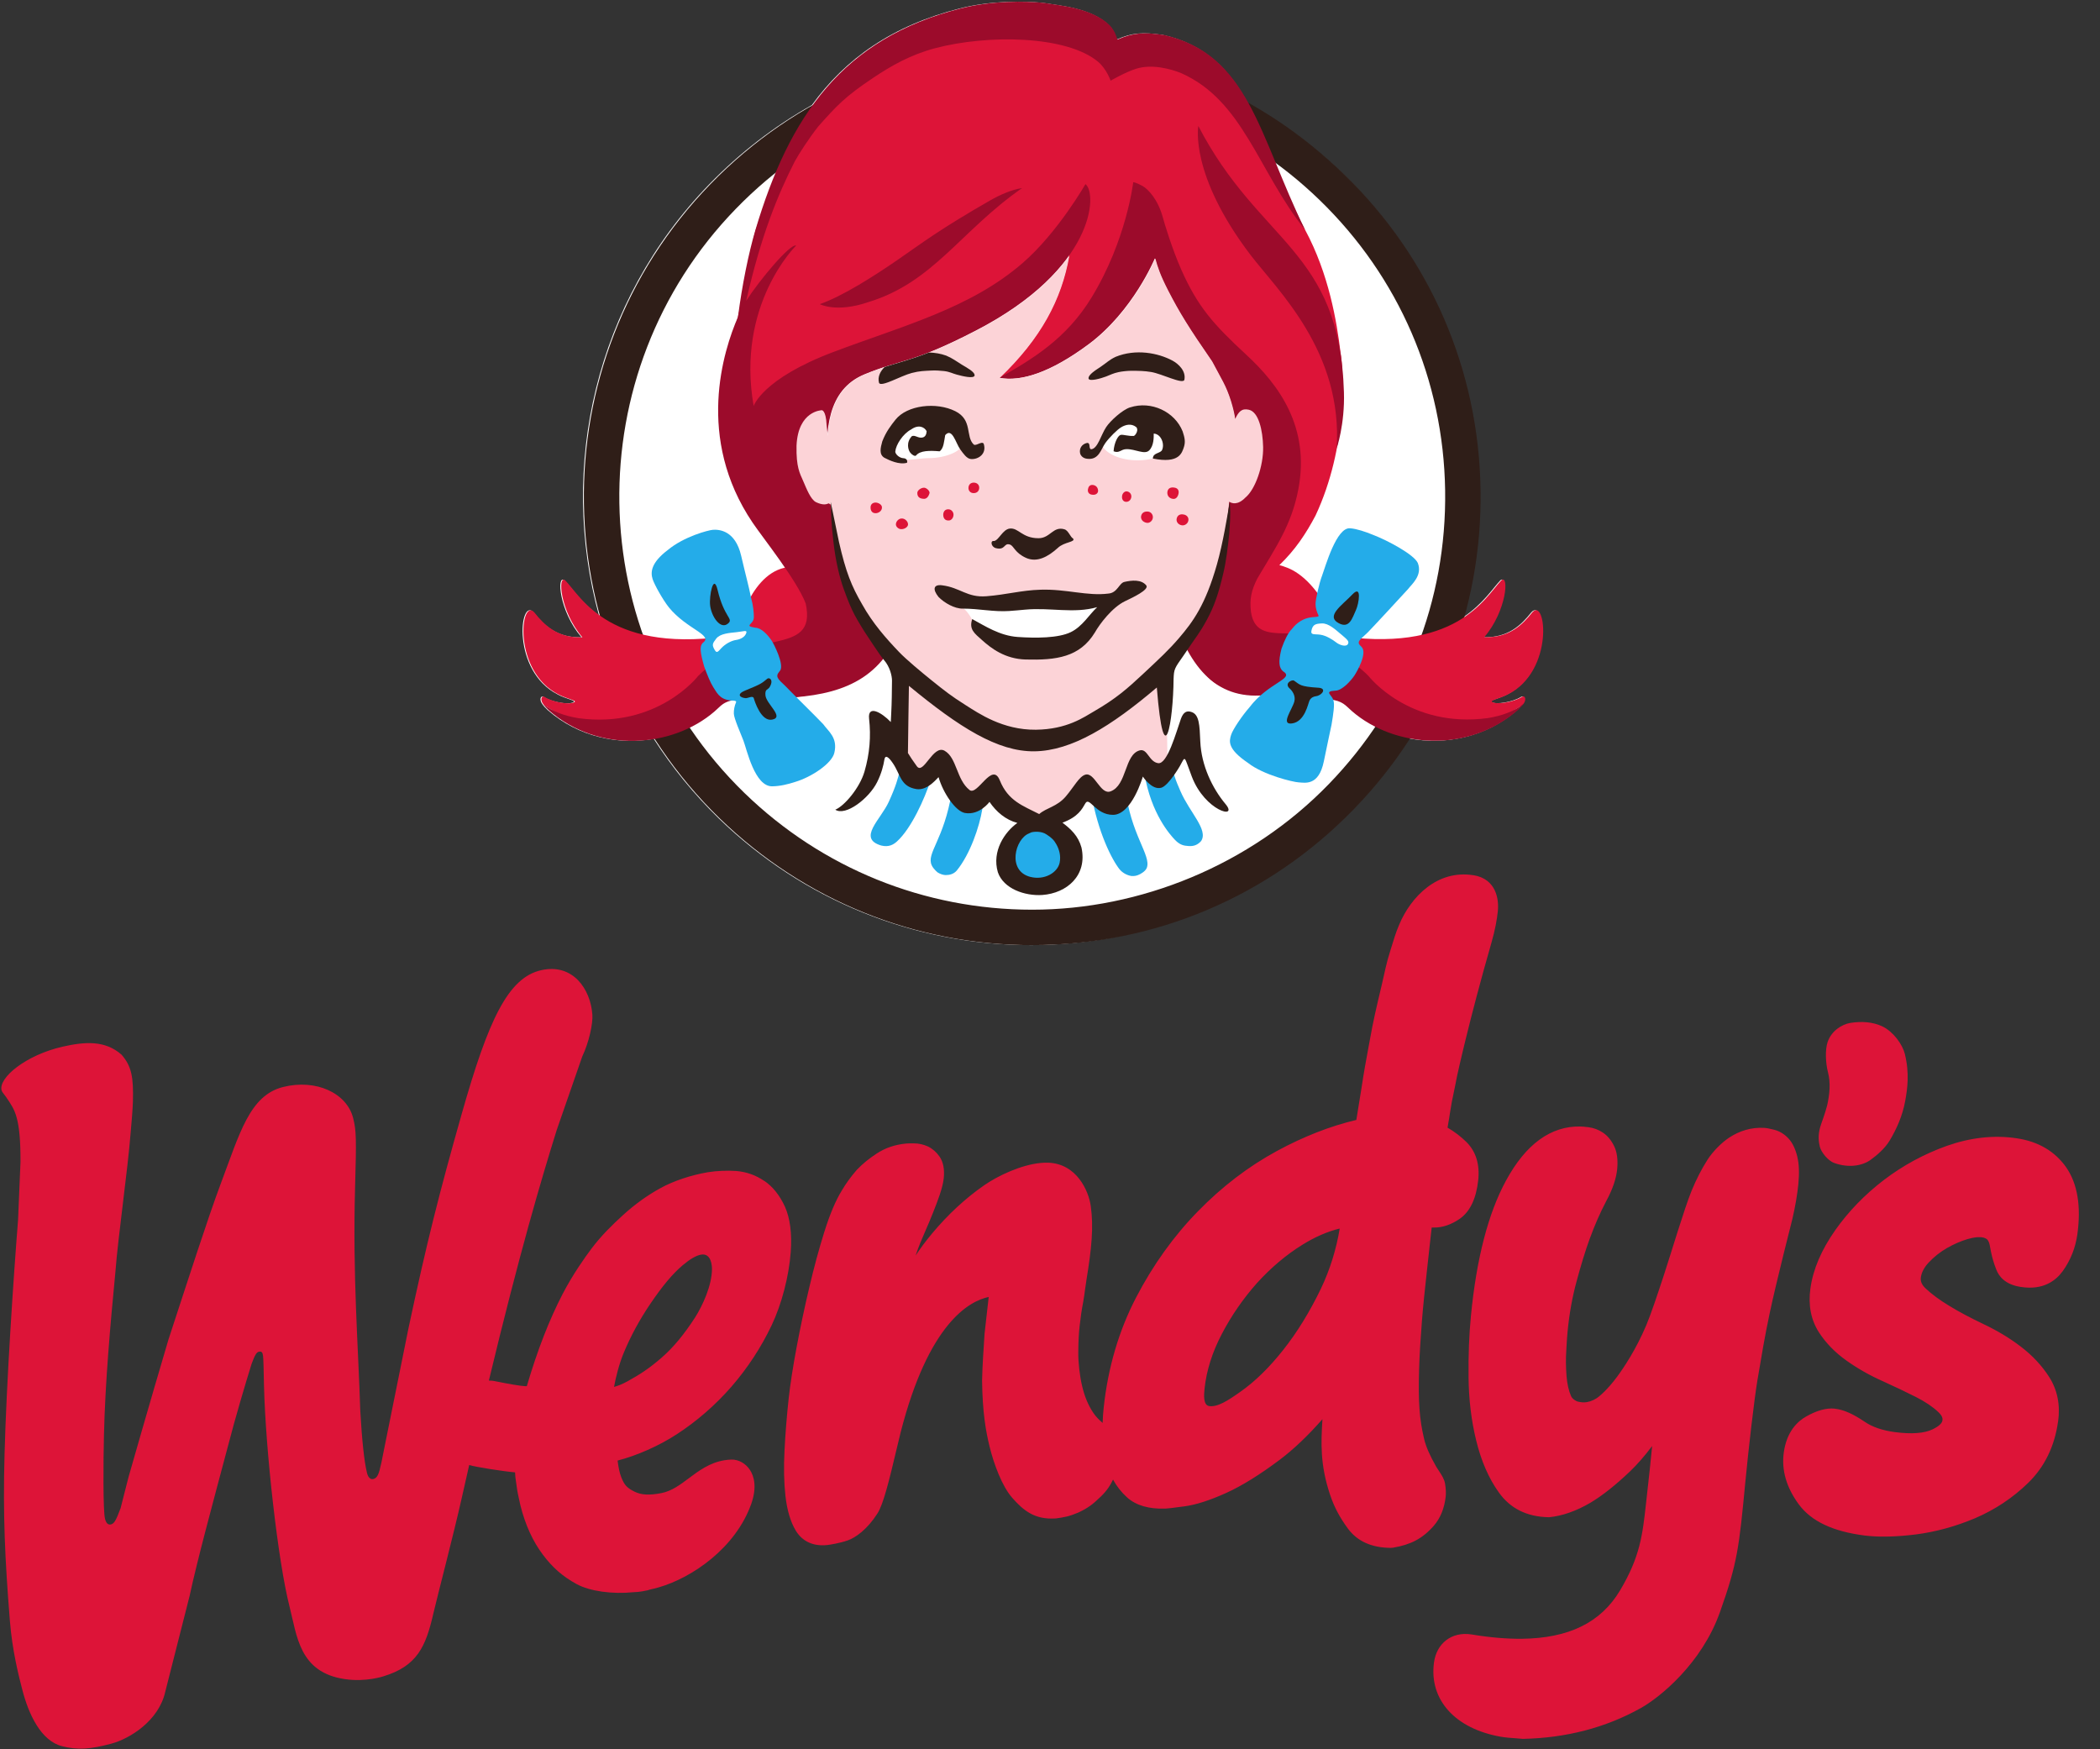 <?xml version="1.0" encoding="UTF-8"?>
<svg id="Layer_1" data-name="Layer 1" xmlns="http://www.w3.org/2000/svg" xmlns:xlink="http://www.w3.org/1999/xlink" viewBox="0 0 617.72 514.56">
  <rect x="0" y="0" width="617.72" height="514.56" fill="#333333" stroke="none"/>
  <defs>
    <style>
      .cls-1, .cls-2, .cls-3, .cls-4 {
        fill: none;
      }

      .cls-2 {
        clip-path: url(#clippath-2);
      }

      .cls-3 {
        clip-path: url(#clippath-1);
      }

      .cls-5 {
        fill: #fff;
      }

      .cls-6 {
        fill: #fcd3d7;
      }

      .cls-7 {
        fill: #dd1438;
      }

      .cls-8 {
        fill: #9c0b2b;
      }

      .cls-9 {
        fill: #2f1e18;
      }

      .cls-10 {
        fill: #24ace9;
      }

      .cls-4 {
        clip-path: url(#clippath);
      }
    </style>
    <clipPath id="clippath">
      <rect class="cls-1" width="617.72" height="514.56"/>
    </clipPath>
    <clipPath id="clippath-1">
      <rect class="cls-1" width="617.72" height="514.56"/>
    </clipPath>
    <clipPath id="clippath-2">
      <rect class="cls-1" width="617.72" height="514.56"/>
    </clipPath>
  </defs>
  <g class="cls-4">
    <g>
      <g class="cls-3">
        <g>
          <path class="cls-7" d="m388.61,378.92c-3.29,6.85-7.05,12.97-11.16,18.15-4.09,5.18-8.32,9.31-12.58,12.29-3.7,2.62-6.79,4.63-9.32,4.19-1.64-.41-1.42-3.3-1.22-5.16.57-5.32,2.28-10.7,5.06-16,2.82-5.41,6.32-10.47,10.37-15.02,4.12-4.53,8.6-8.31,13.33-11.24,3.72-2.31,7.4-3.91,10.99-4.78-1.01,6.14-2.85,12.04-5.47,17.56m44.77-121.48c-10.67-1.69-18.38,6.44-21.76,14.44-1.2,2.81-1.54,4.25-2.69,7.87-1.15,3.56-1.6,6.25-2.48,9.93-.63,2.64-1.6,6.75-1.99,8.57-.73,3.32-.81,3.84-1.75,8.89-.93,4.99-1.54,8.33-2.2,12.76-.52,3.36-1.02,6.15-1.54,9.52-7.66,1.8-15.51,4.88-23.3,9.1-8.42,4.56-16.26,10.55-23.32,17.8-7.08,7.23-13.21,15.78-18.19,25.37-5.04,9.71-8.24,20.57-9.5,32.27-.16,1.44-.26,2.97-.32,4.58-.99-.86-1.96-1.8-2.74-2.97-1.49-2.23-2.58-4.8-3.3-7.92-.72-3.06-1.15-6.91-1.12-9.93.03-3.32.15-5.46.39-7.65.28-2.51.61-4.87,1.04-7.02.25-1.4.42-2.69.59-3.96.11-.83.22-1.65.36-2.45,1.52-9.36,2.19-15.63,1.27-22.02-.61-4.23-4.03-12.36-12.59-12.63-.67-.02-1.37,0-2.11.08-5.77.55-12.51,3.71-16.64,6.57-5.5,3.82-10.65,8.59-15.31,14.17-1.98,2.37-3.54,4.5-4.85,6.5.82-2.52,1.91-5.04,2.97-7.48.66-1.5,1.31-3.01,1.9-4.52.07-.17.14-.36.22-.54,1.4-3.55,2.85-7.21,3.18-10.16.28-2.65-.13-4.82-1.24-6.42-.91-1.31-2.06-2.31-3.43-2.98-1.33-.59-2.68-.89-4-.89-.94-.03-1.76,0-2.33.04-3.3.29-6.26,1.31-8.77,2.98-2.2,1.43-4.07,2.96-5.79,4.75-1.7,1.96-3.2,4-4.37,6.01-1.82,2.93-3.52,6.93-5.19,12.24-1.55,4.92-3.04,10.42-4.42,16.31-1.36,5.71-2.6,11.6-3.72,17.52-1.09,5.84-1.89,10.98-2.36,15.25-.56,5.24-.97,10.32-1.21,15.13-.27,4.99-.17,9.54.27,13.48.48,4.2,1.49,7.63,3.04,10.19,1.93,3.18,5.1,4.65,9.18,4.24.08,0,.14-.02.2-.02.77-.11,3.43-.49,5.91-1.35,2.3-.79,5.78-3.28,8.73-7.92,1.71-2.64,3.44-9.63,5.53-18.49.49-2.03.93-3.9,1.3-5.38,8.17-31.89,20.04-38.59,25.9-39.81-.4,3.6-.81,7.2-1.22,10.79-.29,4.7-.62,8.87-.73,13.81.13,9.36,1.06,14.7,2.19,19.35,1.29,5.3,3.7,11.69,6.61,15.05,3.43,3.93,6.73,6.5,12.7,6.15h.15c2.59-.36,3.91-.58,6.69-1.75,2.84-1.35,4.16-2.34,6.62-4.72,1.76-1.7,2.82-3.34,3.56-4.97,1.08,1.97,2.45,3.73,4.13,5.25,2.62,2.35,6.39,3.45,11.19,3.29.1,0,.22,0,.34-.02.53-.03,1.68-.15,5.38-.65,3.39-.45,7.5-1.79,12.26-3.94,4.65-2.11,9.94-5.4,15.76-9.77,4.08-3.07,8.29-7.08,12.54-11.92-.41,6.79-.75,13.26,2.22,22.15,1.22,3.66,2.81,6.66,5.28,10.04,2.76,3.72,6.96,5.61,12.54,5.66h.04c.23-.02.43-.03.65-.05,2.65-.44,4.85-1.13,6.69-2.11,1.9-1,3.69-2.45,5.32-4.32,1.96-2.25,3.13-5.14,3.52-8.64.1-1.05.06-2.25-.18-3.7-.23-1.4-.94-2.48-1.68-3.61-.31-.44-.62-.92-.94-1.46-1.85-3.23-3.02-5.9-3.55-8.16-1.4-5.91-1.75-10.87-1.48-20.42.12-4.56.48-9.56.84-14.32.36-4.66.89-9.43,1.44-14.49.36-3.28.72-6.58,1.08-9.86.11-1.18.23-2.19.35-3.08h.67c2.45.03,5.02-.81,7.58-2.57,3.01-2.1,4.84-5.91,5.43-11.33.5-4.63-.64-8.39-3.4-11.19-1.7-1.68-3.59-3.11-5.62-4.29.3-1.75.59-3.4.81-4.91.3-1.94.61-3.64.94-5.04.21-.98.4-1.95.6-2.94.16-.84.31-1.68.49-2.48.05-.18,3.4-15.82,10.1-39.12,1.08-3.78,1.59-6.69,1.85-9.13.38-3.57-.49-9.58-7.21-10.64m95.29,82.75c.53,2.16.64,4.82.32,8.11-.3,3.07-.89,6.5-1.75,10.23-.04.14-4.8,18.83-6.69,27.78-1.5,7.12-2.42,12.68-3.5,19.13-.02.13-.04.28-.08.42-1.03,6.29-2.63,20.27-3.58,30.14-1.83,19.06-2.26,23.6-7.49,38.28-5.35,15.02-17.58,24.97-23.29,28.16-10.34,5.78-21.99,8.78-34.64,9.04h-.11s-.07,0-.1-.02c-.6-.07-1.28-.11-2-.16-1.36-.1-2.93-.2-4.42-.47-13.29-2.38-20.97-10.82-19.54-21.75.75-5.71,5.22-9.19,10.96-8.33,5.39.9,10.36,1.33,14.85,1.29,13.8-.15,23.26-4.72,28.93-14.22,5.9-9.89,6.62-16.39,7.62-25.39.12-1.16.26-2.36.4-3.62.55-4.64.97-8.94,1.42-13.46-2.23,2.96-4.4,5.44-6.51,7.46-4.26,4.05-8.17,7.15-11.65,9.22-4.17,2.44-8.24,3.87-12.1,4.25h-.25c-6.35-.13-11.24-2.58-14.57-7.27-2.93-4.06-5.18-9.19-6.66-15.24-1.45-5.89-2.21-12.2-2.26-18.78-.07-6.4.16-12.4.69-17.83,1.62-16.87,5.1-30.32,10.34-39.91,5.8-10.69,13.18-16.09,21.91-15.89.47,0,1.13.08,2.37.21,1.57.22,2.95.74,4.16,1.56,1.33.86,2.41,2.13,3.3,3.88.91,1.82,1.21,4.08.95,6.87-.28,2.84-1.34,5.96-3.27,9.52-1.74,3.3-3.37,7.04-4.85,11.09-1.26,3.47-2.54,7.65-3.81,12.38-1.27,4.62-2.16,9.6-2.66,14.81-.09.83-.23,2.64-.38,5.56-.16,2.35-.14,4.79.07,7.49.18,2.32.63,4.3,1.32,5.89.38.93,1.6,1.57,1.98,1.65.51.11,1.07.23,1.77.23,1.22,0,2.48-.4,3.73-1.18.95-.61,3.28-2.6,6.02-6.28,1.92-2.59,5.6-8.02,8.63-15.22,1.42-3.36,3.24-8.85,5.16-14.67,2.16-6.55,5.96-19.41,8.14-24.8,1.41-3.44,2.96-6.46,4.74-9.25,1.61-2.5,4.25-5.09,6.31-6.44,3.07-2.03,6.47-3.09,10.29-2.9.87.05,1.79.26,3,.56,1.62.42,3.04,1.3,4.21,2.58,1.13,1.21,1.98,2.94,2.57,5.27m6.67-2.72c-.37-1.53-.65-3.44.1-6.01.33-1.14,1.4-3.8,2.03-6.31.74-3.31,1.04-6.61.24-9.69-.71-2.71-.88-6.64-.12-8.89,1.15-3.42,4.32-5.24,6.56-5.63,3.4-.57,6.8-.35,9.67,1.06,3.14,1.54,5.81,5.28,6.48,7.99,1.42,5.71.78,10.28.11,13.92-.78,4.36-2.59,8.32-4.54,11.57-1.38,2.32-3.7,4.32-5.68,5.75-2.44,1.74-6.45,2.4-10.65.88-1.93-.71-3.84-3.25-4.19-4.65m70.03,80.71c-1.01,7.3-3.99,13.38-8.82,18.07-4.51,4.38-9.76,7.87-15.59,10.36-5.75,2.43-11.66,4.04-17.57,4.79-5.35.65-10.02.79-13.86.41-.36-.03-.72-.08-1.04-.11-9.31-1.19-15.65-4.15-19.35-9.13-3.68-4.98-5.17-10.13-4.44-15.33.86-6.18,4.09-9.18,6.65-10.59,3.11-1.75,5.81-2.49,8.24-2.28.09,0,.18.02.29.05,2.43.28,5.24,1.53,8.57,3.79,2.24,1.55,5.23,2.58,8.91,3.07,4.96.64,8.7.37,11.13-.83,1.74-.83,2.76-1.75,2.87-2.6.06-.38.16-1.16-1.17-2.43-1.63-1.55-3.86-3.07-6.63-4.47-2.93-1.48-6.14-3.01-9.84-4.69-3.8-1.69-7.32-3.7-10.48-5.94-3.41-2.4-6.18-5.24-8.23-8.42-2.34-3.67-3.17-8.01-2.48-12.9.77-5.6,3.25-11.36,7.31-17.13,3.87-5.48,8.68-10.46,14.31-14.76,5.6-4.26,11.84-7.65,18.55-10.04,6.94-2.44,13.83-3.21,20.47-2.22,6.39.94,11.32,3.85,14.63,8.6,3.3,4.81,4.39,11.42,3.25,19.65-.56,3.98-1.99,7.6-4.29,10.81-1.93,2.68-5.63,5.74-12.39,4.66-4.61-.69-6.45-3.17-7.19-5.16-.65-1.62-1.17-3.39-1.55-5.22-.27-1.21-.33-2.78-1.12-3.6-.48-.42-1.4-.73-2.55-.65,0,0-1.05-.06-3.33.6-2.01.62-4.02,1.5-5.95,2.61-2,1.15-3.82,2.6-5.4,4.29-1.25,1.34-2,2.76-2.25,4.19-.11.7-.18,1.89,1.3,3.31,1.83,1.74,4.19,3.48,7.04,5.2,2.86,1.75,6.15,3.5,10.05,5.36,4.11,1.95,7.82,4.19,11,6.64,3.4,2.58,6.21,5.6,8.33,8.91,2.43,3.8,3.33,8.24,2.63,13.17m-400.99-30.57c-3.17,4.9-6.33,8.72-9.7,11.66-3.76,3.29-6.56,5.06-10.14,7.04-1.56.86-2.85,1.34-3.94,1.64.53-2.94,1.53-6.87,2.9-10.14,2.02-4.85,4.62-9.64,7.72-14.22,3.66-5.41,6.63-8.95,9.65-11.49,2.1-1.77,3.94-2.83,5.32-3.06,3.08-.53,3.23,3.45,3.22,4.24-.02,4.8-2.73,10.72-5.03,14.34m20.39-40.27c-2.48-1.7-5.27-2.68-8.29-2.92-2.57-.17-5.73-.04-8.06.34-.06,0-.11,0-.17.02-5.01.85-10.25,2.61-13.96,4.67-3.8,2.07-7.51,4.73-11.03,7.93-2.97,2.71-6.38,5.99-9.3,9.89-1.91,2.53-5.52,7.63-8.47,13.31-3.97,7.65-7.42,16.54-10.55,27.15-1.95,0-6.23-.87-8.18-1.25-1.38-.28-1.86-.36-2.15-.38-.31,0-.57,0-.83-.02,9.05-37.64,15.36-58.96,19.97-73.73,2.51-7.21,5.01-14.42,7.51-21.62,1.96-4.08,3.16-9.67,2.97-12.25-.52-7.55-5.72-15.18-14.99-13.13-9.83,2.17-15.62,14.69-23.44,42.27-6.59,23.22-10.33,38.01-15.67,63.1-2.32,11.43-4.63,22.86-6.92,34.3-.35,1.72-.7,3.44-1.03,5.15-.78,3.57-1.19,4.59-2.45,4.87-.63.14-1.42-.3-1.78-1.75-.82-3.19-1.51-9.81-1.99-18.3-.62-19.55-2.25-39.8-1.54-65.42.41-14.64.39-17-.57-20.75-1.85-7.26-10.84-11.56-20.63-9.09-9.8,2.49-12.68,13.49-18.33,28.5-3.81,10.16-9.6,28.23-15.35,45.76-5.39,18.15-11.73,40.39-11.73,40.39-.4,1.54-.78,3.08-1.18,4.61-.39,1.53-.78,3.07-1.17,4.61-1.4,3.76-1.89,4.5-2.82,4.77-.95.26-1.49-.52-1.77-1.66-.59-2.28-.5-16.85-.31-24.53.36-15.66,1.89-32.66,3.35-47.86.84-10.97,3.65-30.17,4.5-41.14.3-3.31.59-6.79.67-9.14.18-6.99-.3-10.36-3.35-13.83-4.78-4.2-10.6-3.88-17.32-2.35-10.82,2.46-18.93,9.16-17.96,12.84.15.55.71,1.09,1.27,1.9,1.64,2.37,2.5,3.71,3.16,6.11.78,2.83,1.15,6.75,1.13,13.07-.24,5.65-.48,11.33-.71,17-1.36,17.1-3.42,47.92-3.98,69-.49,18.2.13,30.83,1.56,48.83.72,9.05,2.64,16.44,3.67,20.41,1.83,7.11,5.44,15.02,11.7,16.6,4.64,1.17,8.23.9,14.34-.71,5.62-1.46,14.12-6.83,16-15.28,2.38-9.42,4.79-18.84,7.18-28.26,2.14-10.06,6.97-27.88,11.09-43.34,2.37-9.2,5.46-19.5,7.12-24.84.99-2.7,1.48-3.43,2.11-3.59.64-.16,1.02.05,1.16.63.08.3.16.73.19,1.72.03.64.05,1.27.07,1.91.05,1.93.1,3.86.13,5.8.47,18.92,4.09,51.47,7.49,64.79,2.22,8.7,2.85,19.46,16.28,21.43,6.2.93,11.36-.82,11.36-.82,9.9-3.01,12.46-8.71,14.68-18.45,1.45-6.16,5.92-23.13,8.37-34.06.74-3.32,1.47-6.51,2.18-9.64,1.81.58,10.06,1.87,13.5,2.16.04,1.04.09,1.58.2,2.25.09.64.17,1.2.25,1.75.12.84.22,1.6.4,2.44.24,1.11.48,2.2.72,3.29,1.43,5.72,3.66,10.59,6.61,14.49,2.85,3.8,5.81,6.39,9.9,8.63,3.88,2.12,10.53,3.04,16.83,2.39.9-.03,1.72-.1,2.57-.26.17-.02.33-.05.5-.1.43-.08.85-.16,1.29-.25v-.06c.93-.21,2.08-.49,2.96-.74,9.9-2.84,22.63-11.63,27.22-24.51,1.79-5.07.79-8.25-.36-10.02-1.26-1.93-3.34-3.1-5.44-3.06-.72.02-1.41.09-2.09.2-4.31.69-7.57,3.13-10.44,5.28-2.59,1.94-5.04,3.78-8.09,4.38-3.48.67-5.85.58-7.87-.41-2.24-1.11-3-1.93-3.91-4.21-.54-1.36-.84-2.92-1.1-4.95,5.62-1.44,12.12-4.3,17.34-7.69,5.98-3.88,11.43-8.63,16.2-14.1,4.74-5.47,8.7-11.53,11.79-18.03,2.95-6.22,5.09-14.45,5.6-21.52.4-5.42-.18-9.9-1.7-13.33-1.56-3.38-3.61-5.94-6.08-7.6"/>
          <path class="cls-5" d="m164.07,204.29c2.55,1.33,5.42,1.74,4.63,2.23-1.41.88-6.37,0-8.71-1.48-1.02-.64-1.4.84-.48,2.03h0c.35.54.78,1.03,1.63,1.82,9.03,7.89,20.67,10.26,31.18,8.45,5.36,8.35,11.75,16.22,19.17,23.43,24.76,24.01,57.39,37.22,91.86,37.22s69.63-14.23,94.68-40.05c6.23-6.43,11.73-13.37,16.46-20.73,10.65,1.99,22.55-.31,31.74-8.35.85-.79,1.27-1.28,1.62-1.83h0c.93-1.19.54-2.66-.49-2.02-2.34,1.47-7.3,2.35-8.7,1.48-.78-.5,2.08-.91,4.62-2.23,13.72-6.91,11.24-28.71,7.18-24.16-2.94,3.68-6.78,7.56-14.13,7.32,6.66-7.75,7.32-18.66,5.01-16.72-2.15,2.23-5.04,6.89-10.88,10.82,3.34-12.03,4.98-24.62,4.78-37.45-.53-35.25-14.76-68.16-40.05-92.69-8.53-8.27-17.99-15.25-28.13-20.87-5.54-10.09-12.51-17.4-25.02-20.24-5.86-.81-8.82-.72-13.62,1.37-.54-1.96-1.37-3.29-2.22-4.17-5.27-5.22-14.83-5.84-19.51-6.64-5.51-.53-15.14-.69-24.31,1.64-20.01,5.07-33.67,14.79-43.55,28.43-10.97,6.18-21.14,13.98-30.19,23.3-33.66,34.69-44.37,83.29-32.45,126.86-5.37-3.81-8.1-8.19-10.16-10.34-2.31-1.94-1.65,8.96,5.02,16.72-7.35.24-11.2-3.63-14.14-7.32-4.06-4.56-6.53,17.25,7.18,24.16"/>
        </g>
      </g>
      <g class="cls-2">
        <g>
          <path class="cls-1" d="m609.69,449.09h.74c.86,0,1.55-.29,1.55-.98,0-.62-.45-1.03-1.43-1.03-.42,0-.71.04-.87.09v1.93h.01Zm0,3.71h-1.85v-6.74c.63-.08,1.53-.21,2.67-.21,1.32,0,1.9.21,2.37.54.42.29.72.77.72,1.43,0,.82-.63,1.35-1.44,1.6v.34c.62.19.93.68,1.12,1.51.19.95.34,1.28.47,1.52h-1.56c-.19-.24-.31-.77-.5-1.52-.12-.64-.5-.95-1.31-.95h-.69v2.47h0Zm.83-8.65c-2.91,0-5.18,2.42-5.18,5.38s2.27,5.38,5.25,5.38c2.92.05,5.14-2.38,5.14-5.34s-2.22-5.42-5.17-5.42h-.05,0Zm.08-1.24c3.82,0,6.86,2.96,6.86,6.73s-3.04,6.78-6.89,6.78-6.94-2.99-6.94-6.78,3.07-6.73,6.94-6.73h.03Z"/>
          <path class="cls-9" d="m303.61,24.56c-33.15,0-64.13,13.11-87.21,36.91-46.64,48.08-45.47,125.15,2.62,171.81,22.81,22.11,52.85,34.29,84.61,34.29s64.12-13.1,87.19-36.89c22.6-23.29,34.76-54,34.27-86.46-.49-32.45-13.59-62.76-36.89-85.35-22.8-22.12-52.84-34.3-84.59-34.3m.02,253.43c-34.49,0-67.11-13.22-91.87-37.23-52.22-50.67-53.5-134.36-2.84-186.56,25.07-25.84,58.69-40.07,94.69-40.07s67.09,13.22,91.85,37.24c25.29,24.53,39.52,57.44,40.05,92.68.54,35.25-12.67,68.59-37.21,93.88-25.06,25.83-58.67,40.05-94.67,40.05"/>
          <path class="cls-7" d="m447.63,205c-2.34,1.47-7.29,2.36-8.7,1.48-.78-.5,2.08-.91,4.63-2.23,13.71-6.92,11.24-28.71,7.18-24.16-2.94,3.68-6.79,7.56-14.14,7.32,6.66-7.76,7.32-18.66,5.02-16.72-4.79,4.97-13.15,21.96-49.71,16.07,1.01-1.29,2.1-2.54,3.29-3.71-1.87-1.12-3.75-2.89-5.66-5.72-5.59-8.82-10.35-10.32-13.21-11.11,4.67-4.49,7.81-9.23,10.64-14.59,9.47-20.23,8.37-42.24,7.34-48.03-1.1-8.96-3.38-22.95-10.42-36.02-7.97-14.86-15.76-42.01-42.57-51.12-5.45-.28-8.32,0-13.11,2.11-.47-.94-5-4.67-5.48-5.52-2.84-2.57-11.19-4.85-14.93-6.09-7.69-.13-14.47-2.05-22.97.25-35.95,9.72-51.99,27.68-62.62,60.7-.88,2.74-2.12,11.66-2.26,14.38.32-.92-11.69,35.53-3.71,55.51,1.47,1.68,1.6,4.88,3.1,6.54,3.78,8.84,9.83,14.27,13.46,22.38-11.79.49-15.93,18.5-16.28,20.01-37,6.12-45.41-11.01-50.23-16-2.3-1.94-1.65,8.96,5.01,16.72-7.35.24-11.2-3.64-14.13-7.32-4.07-4.56-6.54,17.25,7.17,24.16,2.55,1.32,5.42,1.74,4.63,2.22-1.41.89-6.37,0-8.7-1.47-1.1-.69-1.48,1.05-.29,2.28,35.31,23.44,51.56-2.34,56.94-3.09,19.47,5.6,53.98-8.15,38.67-20.01-4.17-6.51-10.45-17.69-10.69-30.57-.86-7.24-.02-9.48-7.97-8.81,2.82-8.79,5.72-16.49,2.79-29.85-.52.18-1.07.67-1.47,1.05,15.68-15.31,46.62-17.13,63.55-33.87,2.19-3.81,10.86-5.08,12.94-9.05-1.93,13.76-8.06,25.87-20.8,38.02,0,0,8.96.03,16.08-5.05,12.15-8.67,17.84-19.2,26.22-28.3.05-.45,2.35-2.51,2.26-3.07,1.38.7,4.05,2.91,4.94,4.29,9.91,15.31,1.86,11.57,12.81,25.49.64.73,1.82,3.91,2.44,4.68,2.38,4.48,3.52,7.26,6.56,11.39,3.94,2.71,3.16,7.29,5.46,15.1-.69,9.7-2.67,17.26-9.13,21.57-.35,8.45-7.48,28.05-7.48,28.05.64,1.94-7.48,14.9,11.7,18.81,5.03,1.02,12.64,0,19.11-1.13.53-4.17,1.93-8.12,4.01-11.78-.15,1.18-.27,2.37-.27,3.59,0,3.34.62,6.55,1.75,9.56.2-.06.39-.1.58-.15,5.38.74,21.64,26.53,56.94,3.09,1.19-1.23.81-2.97-.29-2.28"/>
          <path class="cls-10" d="m347.27,232.8c-1.47-3.39-2.45-5.68-2.39-8.68-.19-.49-.72-.92-1.42-1.25l.06,3.49-6.17-2.53c-.59.83-.92,2.03-.72,3.73,2.01,11.87,7.58,17.99,9.01,19.49,1.49,1.55,2.65,1.7,3.95,1.79,1.61.13,2.72-.36,3.71-1.45,2.22-3.28-3.33-8.39-6.03-14.6"/>
          <path class="cls-10" d="m283.33,236.72l-3.34-3.86c-2.31,14.26-7.58,18.04-5.92,21.66.52,1.13,1.74,2.09,1.74,2.09.83.51,1.6.75,2.34.78,1.16,0,2.37-.28,3.29-1.34,3.92-4.81,6.65-12.83,7.5-18.02.18-1.11.19-2.22.07-3.3l-5.67,1.99h0Z"/>
          <path class="cls-10" d="m271.87,229.91l-5.46-1.3-.67-3.34c-.41.47-.79,1-1.1,1.61-.56,2.17-1.03,4.18-3.18,8.91-2.37,5.27-9.34,10.81-2.24,12.91,2.28.56,3.66-.34,4.59-1.17,4.27-3.85,8.17-12.62,9.9-17.92.31-.97.52-1.96.66-2.99l-2.5,3.28h0Z"/>
          <path class="cls-10" d="m327.47,236.92l-6.46-3.42c1.95,11.33,6.04,19.33,8.33,22.22.91,1.05,2.13,1.72,3.51,1.95.92.04,1.56-.08,2.36-.49,0,0,1.73-.79,2.14-1.96,1.32-3.67-4.81-9.75-6.39-23.55l-3.49,5.24h0Z"/>
          <path class="cls-10" d="m301.67,259.02c6.79,1.71,12.84-3.52,12.97-5.3.09-1.4-3.43-7.05-4.74-8.29-.79-.77-3.62-2.74-7.37-1.45-2.07.7-6.1,4.82-6.03,8.65.05,3.14,5.17,6.39,5.17,6.39"/>
          <path class="cls-8" d="m255.28,88.9c19.25-5.77,27.28-21,45.36-33.57-3,.4-6.7,2.09-9.23,3.53-15.26,8.75-20.08,12.55-27.19,17.45-7.16,4.94-16.39,10.82-23.07,13.15,0,0,4.78,2.61,14.13-.55M342.31,10.27c-5.86-.81-8.83-.72-13.63,1.37-.54-1.96-1.37-3.29-2.22-4.17-5.28-5.22-14.83-5.84-19.51-6.64-5.52-.53-15.14-.69-24.32,1.64-34.9,8.85-50.47,31.77-60.41,65.14-2.01,6.75-3.97,16.46-5.14,25.61-4.32,9.93-12.52,35.62,4.31,60.52,3.02,4.48,13,16.92,15.6,23.74,3.6,16.45-17.11,6.62-31.66,21.38,0,0-11.98,15.54-35.19,12.38-3.96-.67-7.52-1.84-10.36-4.17.35.55.78,1.04,1.63,1.83,14.73,12.88,36.41,11.04,48.75.38,2.71-2.33,2.78-3.8,12.02-3.81,16.08-.02,30.55-1.18,38.95-13.45-6.53-8.52-9.48-11.52-12.01-16.78,0-2.66-.82-6.11-2.91-10.56-1.34-16.61-3.08-18.78-2.8-27.11-.66-10.64-.17-22.9,10.85-27.45,11.09-4.57,14.04-3.15,32.92-12.95,34.86-18.08,35.71-40.24,32.11-43.02,0,0-8.11,14.22-18.44,23.18-15.44,13.4-35.07,18.4-55.81,26.24-20.84,7.88-23.35,15.85-23.35,15.85-5.25-29.89,12.5-47.2,12.5-47.2-1.78-.61-10.73,10.1-14.7,16.25,4.44-19.46,9.35-31.27,14.29-40.99,1.3-2.38,4.24-6.88,6.88-10.25,5.55-6.25,7.96-8.84,16.28-14.4,5.22-3.49,10.97-6.76,18.09-8.64,15.52-4.11,38.78-3.78,48.01,4.01,2.51,2.14,3.65,5.53,3.65,5.53,0,0,4.46-2.59,7.63-3.55,4.5-1.35,9.79-.02,13.13,1.33,18.31,8.12,22.59,28.76,36.43,46.08-13.66-27.95-16.48-51.64-41.56-57.33m25.56,64.77c7.89,10.35,27.2,28.44,25.29,56.94,0,0,2.46-7.22,2.15-16.64-1.24-42.03-24.88-43.65-42.83-78.28,0,0-2.7,14.22,15.38,37.97m80.25,132c-.36.55-.78,1.04-1.63,1.83-14.72,12.89-36.41,11.04-48.75.37-2.06-1.76-2.6-3.04-6.82-3.56-1.47-3.39-2.28-7.06-2.28-10.89,0-1.23.11-2.43.28-3.63-1.69,2.96-2.92,6.1-3.6,9.38-.51.03-1.01.81-1.54.96-17.6,6.82-28.25,2.24-35.21-11.57.62-.9,4.31-5.68,4.79-6.59,1.41-3.09,5.72-12.37,6.88-24.94,1.99-16.74,1.92-20.59,2.53-24.69.93-7.99.9-10.04-.81-15.74-1.5-4.7-2.74-6.32-5.54-11.65-6.97-10.1-9.62-14.41-12.92-20.83-2.36-4.61-3.08-6.84-3.8-9.47,0,0-6.38,15.53-19.53,25.29-11.24,8.34-19.88,11.03-26.23,9.86,9.72-5.49,19.74-11.51,27.11-23.59,10.34-16.91,12.29-33.96,12.29-33.96,0,0,.68-.05,2.77,1.12,1.57.89,4.47,3.86,5.92,9.16.54,2.01,2.75,9.32,5.42,15.37,4.82,10.89,9.4,16.09,19.17,25.11,9.52,8.79,18.79,21.24,15.29,39.56-2.03,10.66-6.81,17.29-12.08,26.27-1.73,3.44-2.3,6.02-1.86,9.74,1.46,9.8,11.17,4.48,23.4,7.48-.86,1.13-1.63,2.32-2.33,3.52,4.53,1.38,9.28,3.59,13.51,7.89,0,0,11.98,15.54,35.2,12.38,3.96-.68,7.52-1.86,10.36-4.18"/>
          <path class="cls-6" d="m367.37,120.52c-2.15-.5-3.04.61-4.04,2.69-.21-1.57-.6-3.18-1.23-5.25-1.49-4.7-2.74-6.32-5.53-11.65-6.98-10.1-9.62-14.41-12.93-20.83-2.36-4.61-3.08-6.84-3.8-9.47,0,0-6.37,15.53-19.53,25.28-11.24,8.34-19.87,11.03-26.23,9.86,12.09-11.54,18.22-23.03,20.47-35.92-4.98,6.98-13.43,14.78-27.23,21.93-18.88,9.8-21.83,8.38-32.91,12.95-7.86,3.23-10.35,10.39-10.91,18.08-.11-1.21-.23-2.32-.35-3.22-.21-4.39-1.41-4.31-1.41-4.31,0,0-6.98.1-7.44,10.42-.13,6.37.99,8.17,1.93,10.34,1.05,2.44,2.25,5.52,3.8,6.28,1.89.9,3.03.72,3.68.35l.72.35c.05.31.11.63.15.98.07.44.13.91.22,1.4,2.18,13.95,4.24,22.35,7.81,27.67.28.69.58,1.4.91,2.13.77,1.33,1.53,2.55,2.21,3.63,2.33,1.8,3.5,3.65,3.75,5.46.14.18.3.37.44.56.44.56.89,1.13,1.36,1.75-.05.06-.09.11-.12.17.35.32.71.66,1.08.95,1.42,1.58,2.9,2.9,4.25,4l-.83,27.05.9,4.43,5.45,1.3,2.62-3.43,8.85,10.24,7.68-2.69s1.86.75,3.42,2.14c1.56,1.37,11.23,5.66,11.23,5.66l4.47-1.74,5.67-4.25,2.3-3.88,9.36,4.97,8.91-13.41,6.94,2.85-.48-30.62c.88-.93,1.72-1.87,2.51-2.78,2.66-3.07,5.76-6.32,8.09-9.79.08-.19.18-.4.28-.63.03-.05.06-.11.08-.16.09-.19.18-.39.28-.61.05-.11.11-.24.15-.36.08-.18.16-.35.24-.54.08-.17.15-.36.23-.54.08-.17.14-.33.22-.51.09-.21.18-.44.27-.67.07-.17.13-.33.21-.51.1-.25.2-.52.3-.79.07-.17.13-.33.2-.52.11-.29.22-.59.32-.91.07-.17.13-.33.19-.52.11-.32.23-.67.34-1.01.06-.18.11-.35.18-.53.11-.35.23-.71.33-1.08.07-.19.12-.38.18-.57.11-.38.23-.77.33-1.17.06-.2.11-.39.17-.59.11-.39.21-.81.32-1.22.06-.21.11-.42.16-.65.11-.41.2-.84.3-1.26.06-.24.11-.46.16-.7.1-.43.18-.88.27-1.32.05-.25.11-.49.15-.73.09-.46.16-.92.24-1.39.05-.26.09-.5.13-.75.08-.51.15-1.04.22-1.56.03-.22.07-.43.1-.66.09-.75.17-1.52.25-2.3.52-4.43.91-7.96,1.2-10.83.74.5,2.49,1.14,4.79-1.25,2.85-2.34,5.28-9.22,5.18-14.82-.11-4.91-1.3-10.31-4.18-10.97"/>
          <path class="cls-10" d="m221.75,181.61c0-1.41-.16-3.46-.84-5.88-.72-3.59-1.44-6.01-2.9-12.29-1.74-7.48-6.53-7.73-8.3-7.61-1.38.11-8.51,1.97-13.3,5.96-5,3.8-5.07,6.58-4.44,8.55.5,1.56,2.91,5.94,4.77,8.3,5.31,6.51,13.26,8.15,9.95,10.47-.96,1.05-.71,2.84.43,6.89.92,2.51,1.8,4.72,2.7,6.14.87,1.19,1.65,3.56,5.04,3.87.85.09,1.88.02,1.65.56-.44.99-.7,2.29-.65,3.36.06,1.39,1.96,5.73,2.81,7.88.97,2.49,3.3,13.57,8.48,13.47,2.35-.03,4.69-.62,6.71-1.28,4.81-1.42,10.82-5.41,11.56-8.56,1.08-4.49-1.8-6.35-3.28-8.45-2.83-2.96-9.12-9.09-10.92-11-.42-.45-.94-.89-1.57-1.51-1.75-1.75-.87-2.24-.08-3.39.95-1.96-1.84-7.5-2.55-8.6-1.16-1.77-3.1-3.83-4.83-3.86-3.63-.59-.47-.88-.45-3.03"/>
          <path class="cls-9" d="m219.27,203.08c4.81-1.97,4.68-2.04,6.45-3.46.55-.45,1.96.3.67,2.48-.55.89-1.41.47-1.23,2.44.24,2.54,5.62,6.39,1.99,7.12-3.29.66-5.18-5.43-5.43-6.31-.28-.86-1.73.08-2.45,0-1.55-.15-2.82-1.12,0-2.28"/>
          <path class="cls-9" d="m208.88,178.09c.46,3.44,3.17,7.35,5.41,5.19,1.42-1.37-1.3-1.74-3.2-9.72-1.23-5.18-2.55,1.87-2.2,4.53"/>
          <path class="cls-5" d="m216.69,185.94c-2.2.23-4.84.41-6,1.88-1.13,1.47-1.31,1.85-.51,3.27.8,1.43,1.19.25,2.47-.91,1.28-1.15,2.83-1.8,3.88-1.95,1.16-.17,2.58-.78,2.99-2.05.3-.98-.77-.45-2.84-.24"/>
          <path class="cls-10" d="m392.82,203.14c1.85,0,4.42-2.71,5.59-4.45.72-1.1,3.94-6.65,2.07-8.44-1.01-1.01-1.27-1.32.28-2.79.65-.61,1.18-1.05,1.62-1.5,1.87-1.9,9.9-10.62,11.79-12.68,1.02-1.38,4.32-3.98,2.89-7.67-1.1-2.51-8.96-6.68-13.12-8.27-2.33-.97-4.93-1.81-6.74-1.95-4.09-.49-7.38,11.48-8.31,13.93-.81,2.11-1.94,7-1.92,8.38,0,1.03.34,2.3.85,3.26.31.53-.82.49-1.74.57-3.68.34-5.5,2.77-6.2,3.64-.89.82-2.07,3.15-2.92,5.62-1.01,3.98-.7,5.61.39,6.62,3.75,2.24-4.22,3.2-9.88,10.71-2.04,2.31-4.87,6.48-5.34,8.04-.6,1.93-1.09,4.13,4.99,8.25,4.56,3.58,13.27,5.61,14.8,5.7,1.93.11,5.99,1.17,7.49-6.17,1.25-6.16,1.7-8.01,2.26-10.76.57-3.32.91-5.94.61-6.92-.16-1.78-3.2-2.92.54-3.12"/>
          <path class="cls-9" d="m387.74,202.28c-5.46-.35-5.29-.87-7.11-2.09-.59-.38-2.97.8-1.27,2.32.58.5,1.86,2.01,1.37,3.84-.65,2.37-4.13,6.89-.72,6.44,3.87-.49,4.77-5.96,5.2-6.77.44-.82,1.1-1.14,1.94-1.26,1.63-.2,3.37-2.32.59-2.49"/>
          <path class="cls-9" d="m398.86,179.43c-1.09,2.36-1.9,5.56-5.05,3.88-3.97-2.11.99-5.28,4.02-8.49,2.85-2.99,1.88,2.76,1.03,4.61"/>
          <path class="cls-5" d="m394.52,186.61c-1.87-1.59-3.76-3.3-5.67-3.24-1.93.07-2.66.36-3.05,1.95-.39,1.57.75,1.12,2.55,1.36,1.79.25,3.74,1.53,4.66,2.25,1.01.82,2.95,1.42,3.46.55.51-.86-.19-1.36-1.94-2.87"/>
          <path class="cls-5" d="m287.2,184.76s-2.69-6.63-5.45-6.45c4.86-.04,11.24.97,16.06.61.76-.04,2.3-.66,3.05-.72,7.5-.77,16.35,1.37,23.25-.69-2.36,2.24-3.8,7.64-7.21,9.33-3.65,1.83-12.1,2.36-17.37,2.05-5.32-.31-8.6-2.17-12.33-4.14"/>
          <path class="cls-7" d="m256.08,149.23c0-.81.53-1.41,1.51-1.41.79.02,1.86.61,1.84,1.43.04,1.05-1.07,1.73-1.89,1.7-.96,0-1.48-.68-1.46-1.72"/>
          <path class="cls-7" d="m263.53,154.23c0-.85.82-1.74,1.71-1.72.91-.06,1.86.85,1.86,1.73,0,.74-.98,1.4-1.9,1.4-.84.07-1.68-.68-1.67-1.41"/>
          <path class="cls-7" d="m269.83,144.96c0-.68,1.03-1.52,2-1.51.63.02,1.63.82,1.61,1.55-.34,1.21-.95,1.72-1.61,1.72-1.28-.02-2.02-.52-2-1.76"/>
          <path class="cls-7" d="m277.45,151.44c.02-.88.44-1.65,1.5-1.64.87,0,1.54.76,1.53,1.6,0,.92-.69,1.79-1.56,1.69-1.05,0-1.46-.82-1.46-1.65"/>
          <path class="cls-7" d="m284.88,143.5c0-.87.57-1.55,1.57-1.55,1.01.03,1.61.69,1.59,1.53,0,.86-.6,1.57-1.64,1.56-.99,0-1.54-.73-1.53-1.54"/>
          <path class="cls-7" d="m320.03,143.93c.15-.92.63-1.44,1.63-1.26.86.19,1.39.9,1.34,1.86-.17.83-.97,1.14-1.92.95-.91-.16-1.18-.92-1.06-1.55"/>
          <path class="cls-7" d="m330.07,145.78c.14-.73.76-1.37,1.47-1.24.88.15,1.38.97,1.22,1.76-.15.86-.89,1.45-1.75,1.28-.74-.14-1.1-.93-.93-1.8"/>
          <path class="cls-7" d="m343.41,144.55c.19-.9.89-1.34,2.11-1.12.94.17,1.33.83,1.15,1.74-.19.97-.78,1.74-1.75,1.55-1.23-.22-1.69-1.21-1.51-2.17"/>
          <path class="cls-7" d="m335.66,151.81c.19-1.03,1.05-1.49,2.18-1.32.88.19,1.42,1.05,1.25,1.95-.17.84-1,1.5-1.82,1.33-1.19-.21-1.77-1.13-1.61-1.96"/>
          <path class="cls-7" d="m346.12,152.55c.2-1,1.03-1.43,2.03-1.22.93.12,1.61.89,1.4,1.83-.17.89-1.11,1.51-1.96,1.34-1.02-.18-1.66-1.04-1.47-1.95"/>
          <path class="cls-5" d="m272.83,123.48c-4.94,1.38-8.63,5.19-10.12,8.99,0,1.1,2.74,2.25,2.82,2.67,1.33.38,5.86-.41,7.46-.39,5.39.06,11.52-2.43,9.97-5.51,0,0-5.19-7.14-10.13-5.76"/>
          <path class="cls-5" d="m342.72,132.76c1.36-2.18-4.69-10.32-8.55-9.93-3.87.39-6.76,1.85-9.81,6.57-.17.28.08,1.52-.1,1.83,1.45,2.42,5.57,4.18,10.43,4.16,1.55,0,3.06-.19,4.4-.53.08-1.52,2.29.11,3.63-2.09"/>
          <path class="cls-9" d="m303.08,257.92c4.12,1.05,7.97-1.21,8.61-4.14.45-2.12-.19-4.04-.92-5.36-.69-1.29-1.42-2.01-2.91-2.97-1.5-1.06-3.8-.85-4.54-.61l-.65.3c-4.08,1.59-6.5,11.01.4,12.78m-35.71-56.22c-.12,5.91-.17,11.78-.29,19.79.64,1.06,1.47,2.3,2.61,3.87,1.95,2.73,4.77-6.46,8.17-4.54,3.64,2.06,3.46,8.49,7.35,11.55,2.32,1.81,6.62-8.49,8.89-2.85,2.45,6.09,6.85,7.49,11.59,9.92,2.13-1.87,5.23-2.13,7.84-5.2,2.44-2.88,3.9-5.82,5.7-6.38,2.78-.87,4.42,6.01,7.44,4.91,4.9-1.8,4.04-10.84,8.59-12.06,2.31-.62,2.68,3.35,5.41,3.76,2.72.42,5.31-9.11,6.71-13.06.71-1.95,1.71-2.52,3.22-1.95,2.14.81,2.28,3.7,2.48,8.68.31,6.99,3.52,13.69,7.42,18.36,3.89,4.66-6.02,2.08-9.9-8.04-2.42-6.29-1.75-6.34-3.55-3.1,0,0-3.34,5.78-5.49,6.35-2.76.74-5.38-3.3-5.38-3.3,0,0-3.23,11.23-8.76,11.26-5.2.02-6.94-5.52-8.16-3.37-.92,1.59-2.07,3.97-6.73,5.67,2.5,1.91,4.65,3.88,5.6,7.33h0c1.78,8.22-4.31,13.41-11.49,13.94-5.18.35-11.45-1.83-13.11-6.69-1.82-6.19,2.01-11.84,5.73-14.5-3.44-.91-6.18-3.25-8.19-6.19,0,0-2.92,4.02-7.23,3.26-2.75-.49-6.43-5.89-7.74-10.51-.07-.21-3.04,4.05-6.54,3.48-4.68-.76-4.62-4.2-6.89-7.57-.51-.74-2.17-3.18-2.52-1.09-.27,1.7-.84,4.04-2.14,6.63-2.38,4.79-9.28,10.1-12.3,8.09,2.7-1.09,7.2-6.44,8.59-11.21,1.54-5.33,1.93-10.34,1.35-15.56-.45-4.16,3.66-1.86,6.39.99l.13-2.69c.16-2.98.19-6.33.22-9.52,0-1.41-.64-4.05-2.29-5.95-1.7-2.03-4.31-6.26-5.8-8.42,0,0-1.75-2.77-2.86-4.83-1.01-1.9-1.95-4.08-3.33-7.94-1.12-3.19-2.33-7.97-2.98-13.93-.71-6.12-.59-7.54-.77-11.46.81,3.71,2,9.85,2.44,11.79,2.02,8.87,3.69,12.97,6.81,18.33,3.11,5.59,7.06,10.04,10.82,13.98,2.2,2.31,6.74,6.06,9.63,8.39,3.87,3.1,5.6,4.5,9.95,7.25,3.86,2.43,10.96,7.37,20.71,7.26,9.16-.1,14.14-3.7,17.12-5.42,6.41-3.71,9.73-6.63,14.19-10.79,5.12-4.79,7.73-7.18,10.84-10.81,4.03-4.71,7.74-9.74,11.1-21.6,1.83-6.48,3.01-14.06,3.77-18.3.1,1.51.33,3.21-.13,9.06-.44,4.24-.88,8.12-1.8,12-1.34,5.65-2.57,9.45-4.82,13.57-2.32,4.24-2.94,4.61-6.83,10.45-2.72,3.85-2.82,4-2.94,6.92-.09,12.25-2.81,29.07-4.93,2.5-13.47,11.44-25.06,18.65-36.03,18.77-10.78.12-22.04-7.01-36.91-19.27m65.06-81.89c-2.26.73-5.79,3.94-7.02,5.8-1.54,2.31-2.5,6.45-4.47,6.52-.76-.27-.03-1.98-1.18-1.86-1.49.33-2.38,1.63-1.99,3.17.29.77.95,1.35,2.01,1.48,3.53.46,4.06-2.79,5.41-4.66,1.13-1.55,3.47-3.95,4.72-4.65,1.15-.67,2.84-1.17,4.29-.04.85.72,0,2.31-.62,2.63-1.61.13-3.14-.46-3.9-.3-.77.16-1.92,2.24-2.09,4.82,1.7.69,2.11-.6,3.78-.63,2.69-.04,5.33,1.73,6.7.37,1.38-1.37,1.34-3.86,1.33-4.94,2.29.1,3.33,3.33,2.36,5-.76.88-2.61.71-2.6,2.34,7.81,1.57,8.54-1.68,9.14-3.44.43-1.42.27-2.58-.39-4.53-2.29-5.8-9.24-9.11-15.48-7.07m-72.25,14.81c1.38.72,4.32,2.14,6.65,1.47.28-.9-.49-1.33-.98-1.33-1.47-.06-2.51-1.36-2.47-1.97.17-1.99,2.23-5.22,4.65-6.49,2.21-1.57,3.92-.72,4.57.5-.05.95-.39,1.68-1.21,1.86-1.27.29-2.18-.81-3.13-.4-1.78,1.87-1.09,4.12-.45,4.89s1.39,1.07,1.66.82c1.19-1.52,4.06-1.49,6.95-1.25,1.23-.87,1.3-2.97,1.64-4.76,2.06-2.34,3.09,2.36,4.45,4.23.9,1.22,1.87,2.68,3.09,2.8,2.09.21,4.8-1.47,3.77-4.54-.6-.79-2.25.8-2.91.28-2.5-2.37-.25-7.22-5.43-9.81-5.55-2.78-14.16-1.82-17.6,2.51-1.33,1.68-2.79,3.54-3.88,6.38-.52,1.89-1.02,3.84.64,4.82m52.98,21.04c-3.4-1.02-4.19,2.62-7.66,2.61-4.85,0-5.86-3.11-8.44-2.84-2.12.24-3.21,3.45-4.65,3.67-1.15-.23-.91,1.72.54,2.09,2.92.73,2.28-1.71,4.2-1.03,1.13.44,1.37,2.38,4.64,3.88,3.25,1.48,6.49-.29,9.41-2.93,1.85-1.79,5.35-1.67,4.45-2.77-.78-.37-1.34-2.34-2.51-2.68m7.07-44.35c.23.94,3.57,0,5.13-.59,1.2-.47,2.21-.99,3.74-1.31,1.05-.22,2.57-.37,3.6-.38,2.36,0,3.89.02,5.93.35,3.22.53,9.3,3.71,9.79,2.32.55-2.61-1.74-4.71-3.47-5.65-4.3-2.32-10.86-3.52-16.72-1.14-1.96.93-2.63,1.73-4.48,2.98-1.29.87-3.65,2.27-3.51,3.42m-23.2,68.36c.75-.03,3.7-.31,4.46-.38,7.49-.7,14.36,1.24,21.28-.74-2.38,2.21-4.33,5.67-7.75,7.34-3.66,1.79-10.35,1.8-15.62,1.43-5.32-.36-9.67-3.26-13.39-5.26-1,3,.61,4.16,2.92,6.21,2.61,2.34,6.68,5.52,12.82,5.68,8.9.23,15.9-.63,20.36-7.98,1.36-2.41,5.04-7.36,8.88-9.19,2.15-1.02,7.06-3.32,6.25-4.59-1.46-1.87-4.36-1.54-6.44-1.07-1.58.32-2.06,3.22-4.7,3.43-6.25.81-12.33-1.38-20.04-1.13-5.55.16-9.92,1.45-15.86,1.92-5.72.46-7.7-2.56-13.07-3.22-2.44-.31-2.89,1.1-1.04,3.42,1.74,1.78,4.75,3.48,7.14,3.44,4.86,0,8.96,1.02,13.79.7m-15.46-69.5c-1.33-.34-2.12-.87-3.81-1.07-1.06-.12-2.58-.22-3.61-.16-2.35.13-3.53.11-5.9.72-3.17.81-9.04,4.28-9.64,2.92-.51-1.83.45-3.48,1.64-4.67,4.2-1.35,7.68-2.15,13.04-4.27,1.72.05,3.43.32,5.06.91,1.75.71,3.06,1.7,4.67,2.7,1.31.81,3.86,2.08,3.7,3.2-.33.95-3.54.15-5.15-.28"/>
        </g>
      </g>
    </g>
  </g>
</svg>